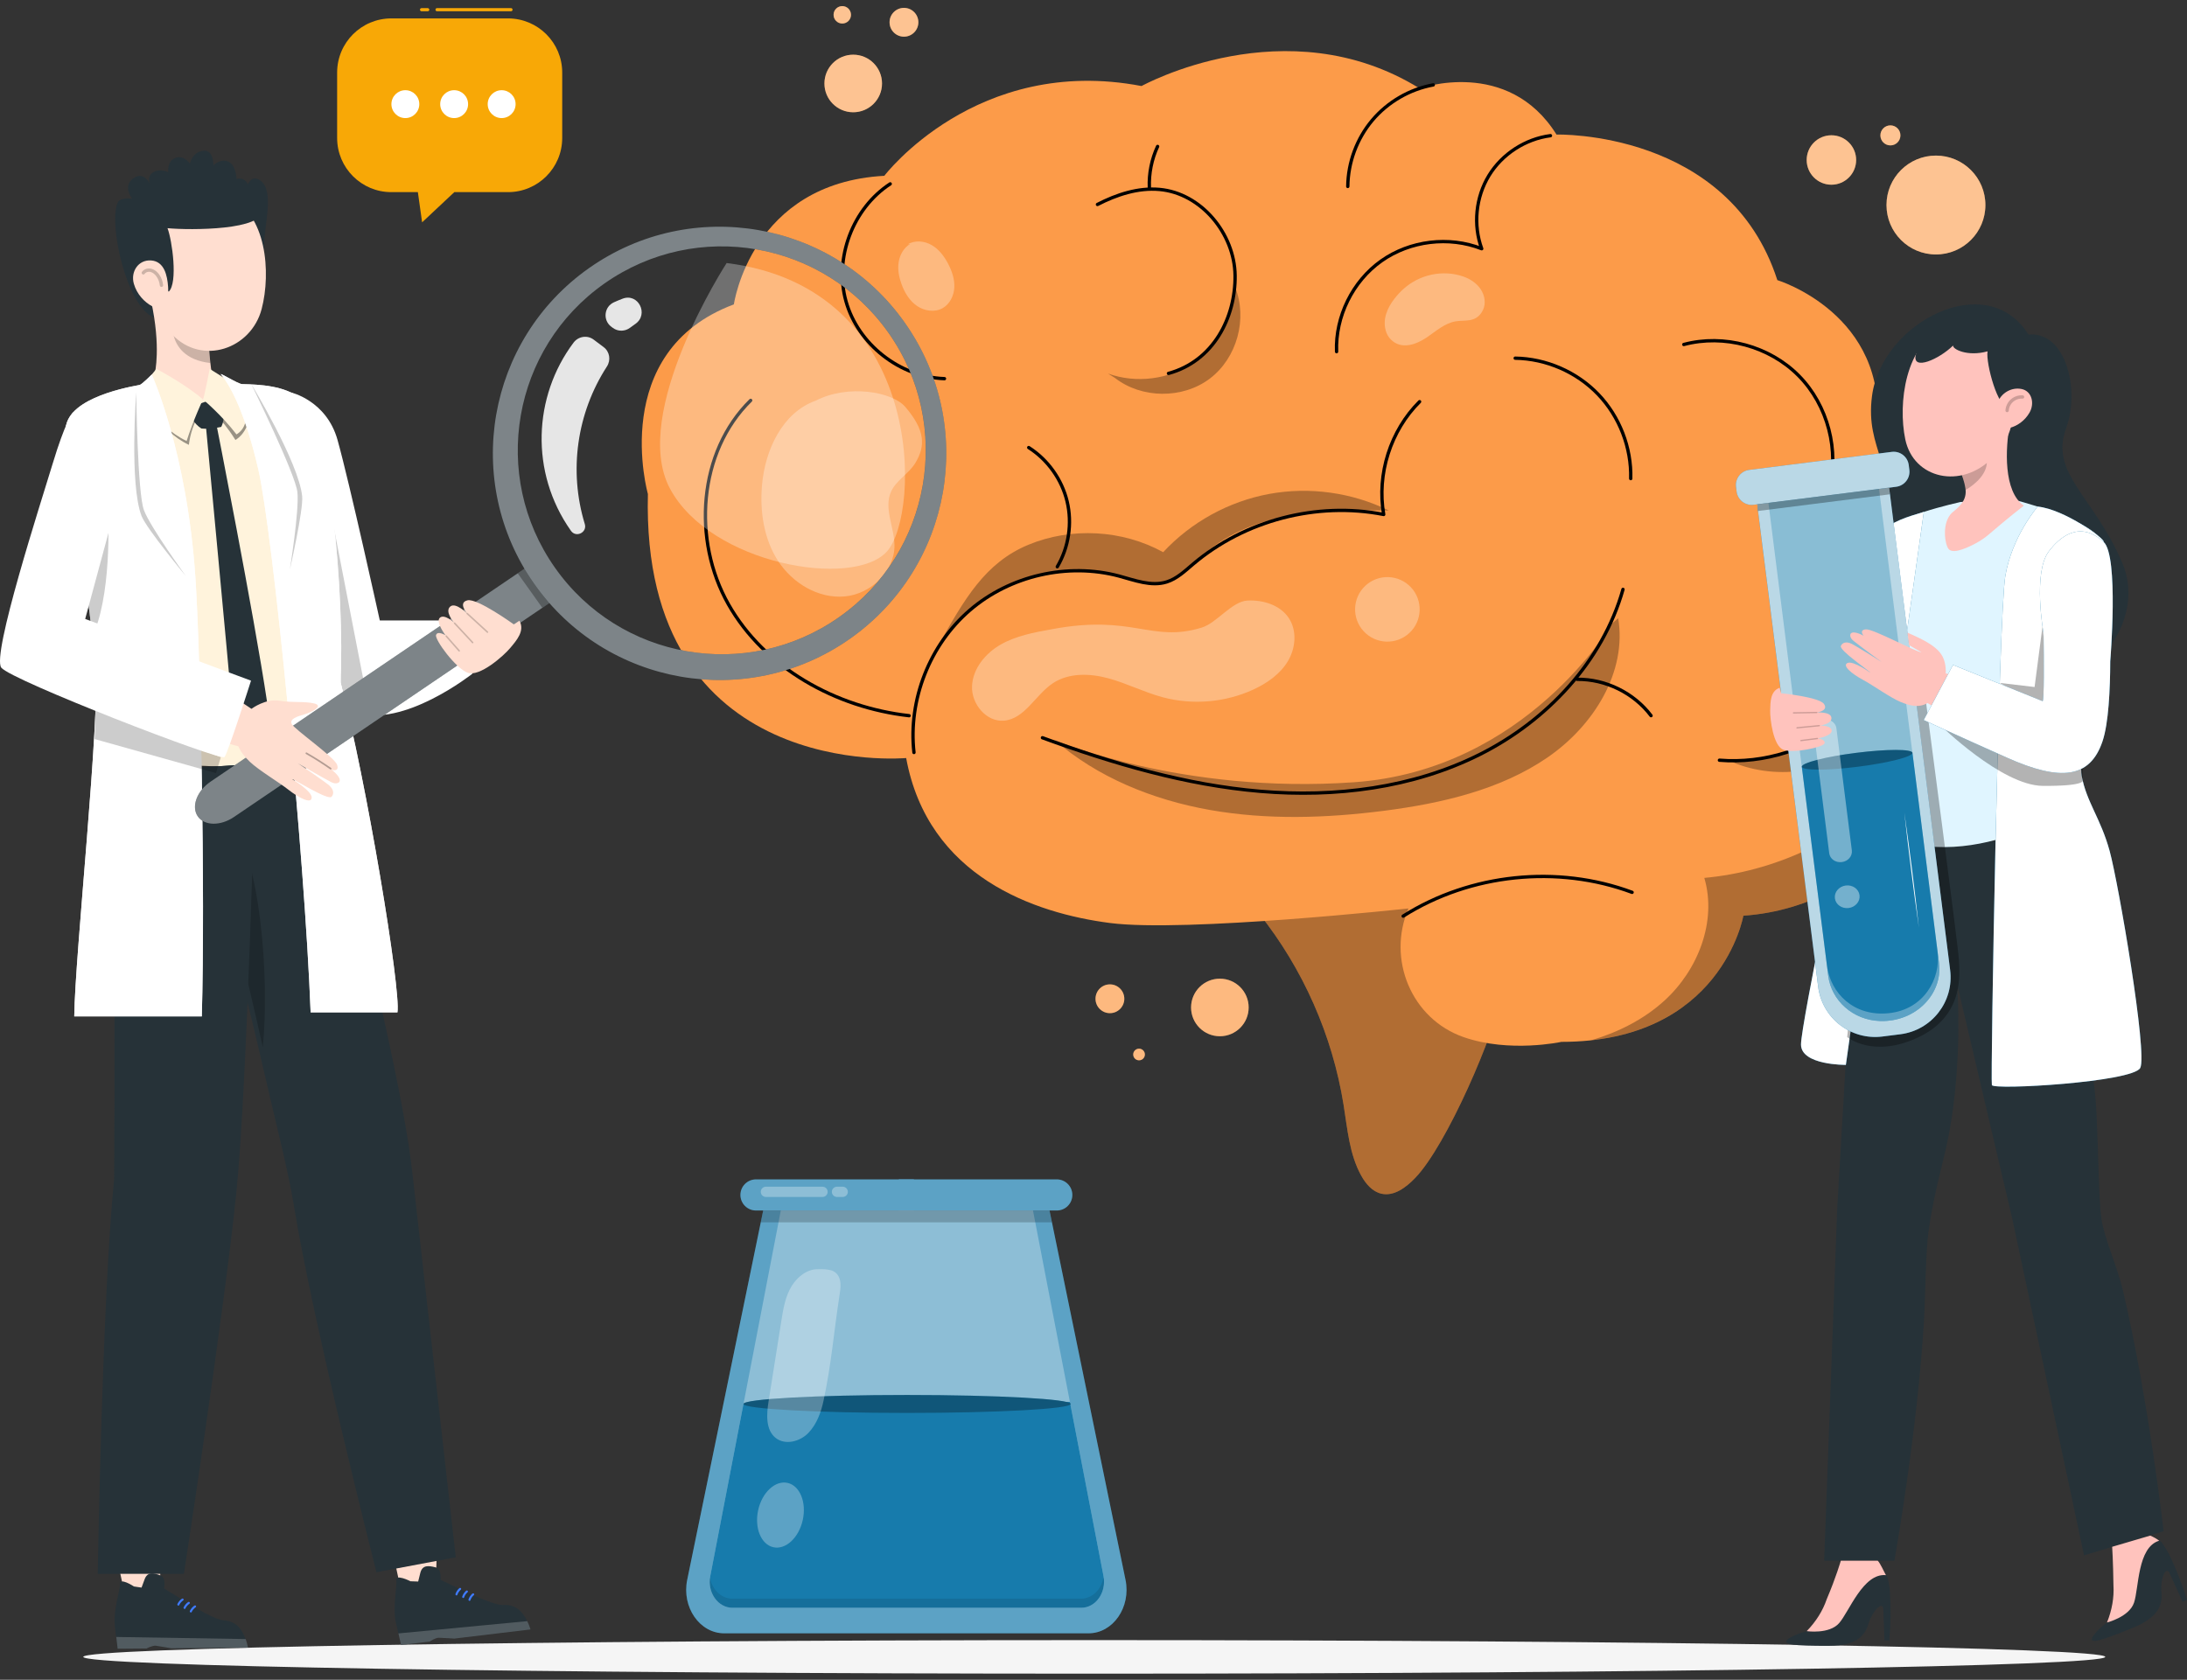 <svg width="328" height="252" viewBox="0 0 328 252" fill="none" xmlns="http://www.w3.org/2000/svg">
<rect x="0" y="0" width="328" height="252" fill="#333333" stroke="none"/>
<path d="M164.114 251.085C247.855 251.085 315.74 249.958 315.74 248.568C315.74 247.178 247.855 246.052 164.114 246.052C80.374 246.052 12.488 247.178 12.488 248.568C12.488 249.958 80.374 251.085 164.114 251.085Z" fill="#F5F5F5"/>
<path d="M168.802 237.012L157.403 181.6H137.06H134.806H114.463L103.064 237.012C102.222 241.107 104.935 245.031 108.609 245.031H134.807H137.06H163.258C166.931 245.032 169.644 241.107 168.802 237.012Z" fill="#177BAC"/>
<path d="M137.064 181.6H113.38C112.092 181.6 111.047 180.555 111.047 179.267C111.047 177.978 112.092 176.933 113.38 176.933H137.064V181.6Z" fill="#177BAC"/>
<path d="M134.809 181.6H158.492C159.781 181.6 160.826 180.555 160.826 179.267C160.826 177.978 159.781 176.933 158.492 176.933H134.809V181.6Z" fill="#177BAC"/>
<g opacity="0.3">
<path d="M137.064 181.6H113.38C112.092 181.6 111.047 180.555 111.047 179.267C111.047 177.978 112.092 176.933 113.38 176.933H137.064V181.6Z" fill="white"/>
<path d="M134.809 181.6H158.492C159.781 181.6 160.826 180.555 160.826 179.267C160.826 177.978 159.781 176.933 158.492 176.933H134.809V181.6Z" fill="white"/>
</g>
<path opacity="0.3" d="M168.802 237.012L157.403 181.6H137.06H134.806H114.463L103.064 237.012C102.222 241.107 104.935 245.031 108.609 245.031H134.807H137.06H163.258C166.931 245.032 169.644 241.107 168.802 237.012Z" fill="white"/>
<path opacity="0.3" d="M154.925 181.6H117.101L106.523 236.448C106.053 238.888 107.674 241.2 109.856 241.2H135.02H137.005H162.169C164.351 241.2 165.972 238.888 165.502 236.448L154.925 181.6Z" fill="white"/>
<path opacity="0.2" d="M114.463 181.6L114.098 183.378H157.768L157.402 181.6H114.463Z" fill="black"/>
<path opacity="0.3" d="M123.361 179.568H114.866C114.442 179.568 114.098 179.224 114.098 178.799C114.098 178.375 114.442 178.031 114.866 178.031H123.361C123.785 178.031 124.129 178.375 124.129 178.799C124.13 179.224 123.786 179.568 123.361 179.568Z" fill="white"/>
<path opacity="0.3" d="M126.389 179.568H125.527C125.102 179.568 124.758 179.224 124.758 178.799C124.758 178.375 125.102 178.031 125.527 178.031H126.389C126.814 178.031 127.158 178.375 127.158 178.799C127.158 179.224 126.814 179.568 126.389 179.568Z" fill="white"/>
<path d="M165.503 236.449L160.464 210.323L111.504 210.623L106.523 236.449C106.053 238.889 107.674 241.201 109.856 241.201H135.02H137.005H162.169C164.352 241.201 165.974 238.889 165.503 236.449Z" fill="#177BAC"/>
<path d="M136.039 209.275C122.489 209.275 111.504 209.879 111.504 210.622C111.504 211.366 122.488 211.969 136.039 211.969C149.589 211.969 160.574 211.367 160.574 210.622C160.574 209.879 149.589 209.275 136.039 209.275Z" fill="#177BAC"/>
<path opacity="0.3" d="M136.039 209.275C122.489 209.275 111.504 209.879 111.504 210.622C111.504 211.366 122.488 211.969 136.039 211.969C149.589 211.969 160.574 211.367 160.574 210.622C160.574 209.879 149.589 209.275 136.039 209.275Z" fill="black"/>
<g opacity="0.3">
<path d="M124.977 190.704C126.443 191.457 126.037 193.464 125.913 194.27C125.02 200.052 124.737 204.324 123.524 210.078C123.149 211.853 122.504 213.648 121.249 214.959C119.995 216.269 117.776 216.85 116.348 215.731C114.8 214.518 114.961 212.17 115.269 210.227C115.907 206.21 116.545 202.193 117.182 198.175C117.44 196.553 117.707 194.901 118.451 193.437C119.196 191.974 120.509 190.703 122.13 190.439C122.13 190.439 124.092 190.25 124.977 190.704Z" fill="white"/>
</g>
<path opacity="0.3" d="M120.398 228.025C119.813 230.691 117.842 232.524 115.994 232.119C114.146 231.713 113.123 229.224 113.707 226.558C114.292 223.892 116.264 222.059 118.111 222.464C119.958 222.869 120.982 225.359 120.398 228.025Z" fill="white"/>
<path opacity="0.1" d="M162.14 239.828H136.976H134.991H109.827C108.115 239.828 106.754 238.403 106.471 236.612C106.102 238.99 107.694 241.201 109.827 241.201H134.991H136.976H162.14C164.273 241.201 165.865 238.99 165.495 236.612C165.213 238.403 163.851 239.828 162.14 239.828Z" fill="black"/>
<path d="M225.466 148.503C224.163 155.16 216.951 171.843 212.241 176.723C210.888 178.126 209.082 179.513 207.181 179.081C205.824 178.773 204.836 177.6 204.16 176.384C202.38 173.182 202.09 169.401 201.511 165.784C199.842 155.334 195.427 145.336 188.832 137.06L216.475 128.908L225.466 148.503Z" fill="#FC9B49"/>
<g opacity="0.3">
<path d="M225.466 148.503C224.163 155.16 216.951 171.843 212.241 176.723C210.888 178.126 209.082 179.513 207.181 179.081C205.824 178.773 204.836 177.6 204.16 176.384C202.38 173.182 202.09 169.401 201.511 165.784C199.842 155.334 195.427 145.336 188.832 137.06L216.475 128.908L225.466 148.503Z" fill="black"/>
</g>
<path d="M135.904 113.721C135.904 113.721 96.078 117.416 97.169 74.107C97.169 74.107 91.118 52.756 110.064 45.663C110.064 45.663 112.611 27.466 132.629 26.374C132.629 26.374 146.459 8.177 171.206 12.908C171.206 12.908 192.89 0.888 212.907 13.262C212.907 13.262 226.162 8.541 233.441 20.187C233.441 20.187 259.281 19.459 266.56 42.023C266.56 42.023 283.301 47.118 281.482 64.588C281.482 64.588 305.108 86.488 291.278 116.695C291.278 116.695 282.21 135.922 261.465 137.377C261.465 137.377 258.189 156.302 234.169 156.302C234.169 156.302 226.415 157.999 219.505 155.589C211.684 152.862 207.977 143.899 211.24 136.286C211.24 136.286 177.757 139.926 166.475 138.47C155.193 137.013 139.179 131.553 135.904 113.721Z" fill="#FC9B49"/>
<path d="M137.074 112.888C136.188 104.98 139.432 96.724 145.463 91.533C151.495 86.343 160.142 84.365 167.83 86.419C170.187 87.049 172.656 88.034 174.982 87.301C176.508 86.82 177.709 85.668 178.929 84.633C186.697 78.041 197.525 75.22 207.522 77.182C206.469 71.12 208.544 64.599 212.906 60.261" stroke="black" stroke-width="0.5" stroke-miterlimit="10" stroke-linecap="round" stroke-linejoin="round"/>
<path d="M112.583 60.068C104.713 67.787 103.812 81.045 109.237 90.641C114.662 100.238 125.387 106.145 136.343 107.369" stroke="black" stroke-width="0.5" stroke-miterlimit="10" stroke-linecap="round" stroke-linejoin="round"/>
<path d="M133.511 27.584C127.892 31.246 125.073 38.717 126.872 45.178C128.671 51.639 134.947 56.577 141.65 56.807" stroke="black" stroke-width="0.5" stroke-miterlimit="10" stroke-linecap="round" stroke-linejoin="round"/>
<path d="M175.242 56.021C182.018 54.171 185.314 47.598 185.235 41.324C185.156 35.049 180.148 28.98 173.898 28.419C170.676 28.13 167.471 29.196 164.594 30.673" stroke="black" stroke-width="0.5" stroke-miterlimit="10" stroke-linecap="round" stroke-linejoin="round"/>
<path d="M200.456 52.755C200.256 47.488 202.864 42.196 207.163 39.146C211.461 36.097 217.318 35.384 222.223 37.313C220.919 33.747 221.326 29.597 223.299 26.353C225.272 23.109 228.769 20.837 232.534 20.354" stroke="black" stroke-width="0.5" stroke-miterlimit="10" stroke-linecap="round" stroke-linejoin="round"/>
<path d="M227.246 53.734C231.887 53.803 236.469 55.798 239.682 59.147C242.894 62.497 244.696 67.159 244.571 71.798" stroke="black" stroke-width="0.5" stroke-miterlimit="10" stroke-linecap="round" stroke-linejoin="round"/>
<path d="M252.531 51.681C258.556 50.077 265.377 51.929 269.762 56.361C274.147 60.793 275.928 67.633 274.26 73.64C278.104 73.694 281.671 76.149 283.657 79.441C285.644 82.732 286.194 86.738 285.843 90.566C285.227 97.29 281.864 103.721 276.693 108.063C271.522 112.405 264.605 114.604 257.875 114.047" stroke="black" stroke-width="0.5" stroke-miterlimit="10" stroke-linecap="round" stroke-linejoin="round"/>
<path d="M214.958 12.737C211.419 13.384 208.126 15.297 205.809 18.049C203.493 20.802 202.171 24.374 202.137 27.971" stroke="black" stroke-width="0.5" stroke-miterlimit="10" stroke-linecap="round" stroke-linejoin="round"/>
<path d="M156.344 110.678C166.914 114.545 177.819 117.768 189.033 118.715C200.248 119.664 211.851 118.234 221.914 113.193C231.977 108.153 240.351 99.251 243.412 88.42" stroke="black" stroke-width="0.5" stroke-miterlimit="10" stroke-linecap="round" stroke-linejoin="round"/>
<path d="M236.539 101.91C240.808 101.869 245.046 103.955 247.619 107.363" stroke="black" stroke-width="0.5" stroke-miterlimit="10" stroke-linecap="round" stroke-linejoin="round"/>
<path d="M210.445 137.433C220.522 131.062 233.605 129.704 244.776 133.869" stroke="black" stroke-width="0.5" stroke-miterlimit="10" stroke-linecap="round" stroke-linejoin="round"/>
<path d="M158.568 85.024C160.29 82.106 160.83 78.513 160.041 75.218C159.252 71.923 157.142 68.964 154.285 67.144" stroke="black" stroke-width="0.5" stroke-miterlimit="10" stroke-linecap="round" stroke-linejoin="round"/>
<path d="M172.378 28.132C172.293 26.018 172.721 23.887 173.614 21.97" stroke="black" stroke-width="0.5" stroke-miterlimit="10" stroke-linecap="round" stroke-linejoin="round"/>
<g opacity="0.3">
<path d="M241.785 93.523C242.087 93.265 242.39 93.006 242.693 92.748C244.021 100.755 239.082 108.842 232.062 113.656C225.042 118.47 216.264 120.513 207.619 121.627C198.947 122.745 190.073 123.032 181.472 121.514C172.871 119.996 164.529 116.588 158.164 111.007C158.164 111.007 177.155 119.181 203.073 117.354C228.991 115.526 241.785 93.523 241.785 93.523Z" fill="black"/>
</g>
<g opacity="0.3">
<path d="M140.723 96.871C144.622 89.878 147.757 84.421 154.21 81.737C160.663 79.052 168.328 79.469 174.452 82.839C178.633 78.332 184.292 75.22 190.337 74.104C196.382 72.988 202.779 73.874 208.294 76.59C203.288 76.521 198.244 76.456 193.321 77.364C188.397 78.272 183.543 80.229 179.951 83.716C178.411 85.21 177.797 86.122 175.802 86.912C173.049 88.001 170.155 87.335 167.336 86.432C157.858 83.392 146.974 87.85 140.723 96.871Z" fill="black"/>
</g>
<g opacity="0.3">
<path d="M135.759 61.031C133.811 58.764 127.179 57.599 122.316 60.12C117.339 61.893 114.739 67.514 114.284 72.779C113.944 76.712 114.549 80.838 116.693 84.153C118.836 87.468 122.692 89.812 126.626 89.484C130.559 89.157 134.198 85.739 134.152 81.791C134.12 79.066 132.515 76.237 133.64 73.755C134.422 72.031 136.314 71.065 137.289 69.442C138.83 66.88 138.762 64.524 135.759 61.031Z" fill="white"/>
</g>
<g opacity="0.3">
<path d="M136.49 36.607C135.533 37.178 134.941 38.248 134.775 39.349C134.609 40.451 134.828 41.582 135.209 42.629C135.672 43.903 136.407 45.124 137.523 45.893C138.64 46.662 140.184 46.896 141.367 46.234C142.447 45.629 143.059 44.376 143.125 43.141C143.192 41.905 142.779 40.686 142.207 39.589C141.624 38.471 140.839 37.413 139.75 36.777C138.661 36.14 137.226 35.995 136.148 36.65" fill="white"/>
</g>
<g opacity="0.3">
<path d="M193.304 92.74C192.013 90.776 189.457 89.98 187.11 90.094C184.762 90.207 182.497 93.454 180.251 94.146C172.658 96.487 169.958 92.084 157.681 94.409C155.072 94.882 152.406 95.374 150.101 96.685C147.796 97.997 145.882 100.307 145.781 102.957C145.679 105.607 147.925 108.333 150.568 108.116C153.704 107.857 155.288 104.236 157.91 102.496C160.302 100.909 163.458 101.008 166.228 101.761C168.998 102.514 171.584 103.848 174.356 104.596C178.845 105.805 183.753 105.392 187.975 103.446C190.036 102.497 191.988 101.137 193.153 99.191C194.318 97.245 194.549 94.635 193.304 92.74Z" fill="white"/>
</g>
<path opacity="0.3" d="M211.384 94.952C213.336 93.125 213.437 90.06 211.61 88.108C209.782 86.156 206.718 86.054 204.766 87.882C202.813 89.709 202.712 92.774 204.539 94.726C206.367 96.678 209.431 96.78 211.384 94.952Z" fill="white"/>
<g opacity="0.3">
<path d="M283.671 118.663C276.186 126.056 266.088 130.749 255.61 131.704C257.527 138.234 254.653 145.542 249.618 150.121C246.508 152.95 242.709 154.854 238.664 156.059C258.604 153.876 261.466 137.377 261.466 137.377C282.212 135.921 291.28 116.695 291.28 116.695C294.289 110.124 295.523 103.946 295.616 98.301C293.467 105.961 289.334 113.069 283.671 118.663Z" fill="black"/>
</g>
<g opacity="0.3">
<path d="M222.671 45.324C222.655 43.451 221.181 42.101 219.541 41.512C219.528 41.507 219.514 41.502 219.501 41.498C216.403 40.408 212.891 41.168 210.459 43.376C209.983 43.808 209.537 44.294 209.121 44.83C208.088 46.163 207.353 47.823 207.819 49.563C207.957 50.08 208.224 50.567 208.605 50.944C210.18 52.503 212.395 51.702 214.012 50.601C215.384 49.666 216.687 48.477 218.325 48.205C219.698 47.978 221.216 48.423 222.232 46.837C222.52 46.389 222.676 45.857 222.671 45.324Z" fill="white"/>
</g>
<g opacity="0.3">
<path d="M286.58 90.078C288.804 97.285 286.497 105.685 280.903 110.743C275.309 115.801 266.721 117.255 259.773 114.32C259.773 114.32 270.277 113.747 276.694 108.063C284.513 101.137 286.58 90.078 286.58 90.078Z" fill="black"/>
</g>
<g opacity="0.3">
<path d="M185.223 43.056C185.101 47.535 182.72 51.895 179.017 54.419C175.315 56.942 170.385 57.565 166.172 56.04L167.192 56.68C171.216 59.828 177.368 59.879 181.445 56.799C185.521 53.719 187.152 47.787 185.223 43.056Z" fill="black"/>
</g>
<path d="M290.347 38.175C294.444 38.175 297.765 34.854 297.765 30.758C297.765 26.661 294.444 23.34 290.347 23.34C286.251 23.34 282.93 26.661 282.93 30.758C282.93 34.854 286.251 38.175 290.347 38.175Z" fill="#FC9B49"/>
<path d="M182.952 155.459C185.337 155.459 187.271 153.525 187.271 151.14C187.271 148.755 185.337 146.821 182.952 146.821C180.567 146.821 178.633 148.755 178.633 151.14C178.633 153.525 180.567 155.459 182.952 155.459Z" fill="#FC9B49"/>
<path d="M127.964 16.842C130.349 16.842 132.283 14.909 132.283 12.523C132.283 10.138 130.349 8.204 127.964 8.204C125.578 8.204 123.645 10.138 123.645 12.523C123.645 14.909 125.578 16.842 127.964 16.842Z" fill="#FC9B49"/>
<path d="M278.379 24.002C278.379 26.051 276.718 27.711 274.67 27.711C272.621 27.711 270.961 26.051 270.961 24.002C270.961 21.954 272.621 20.294 274.67 20.294C276.718 20.294 278.379 21.954 278.379 24.002Z" fill="#FC9B49"/>
<path d="M168.621 149.836C168.621 151.029 167.654 151.996 166.461 151.996C165.268 151.996 164.301 151.029 164.301 149.836C164.301 148.643 165.268 147.676 166.461 147.676C167.654 147.676 168.621 148.643 168.621 149.836Z" fill="#FC9B49"/>
<path d="M137.734 3.342C137.734 4.535 136.767 5.502 135.574 5.502C134.381 5.502 133.414 4.535 133.414 3.342C133.414 2.149 134.381 1.182 135.574 1.182C136.767 1.182 137.734 2.149 137.734 3.342Z" fill="#FC9B49"/>
<path d="M283.518 21.812C284.348 21.812 285.02 21.14 285.02 20.31C285.02 19.48 284.348 18.808 283.518 18.808C282.688 18.808 282.016 19.48 282.016 20.31C282.016 21.14 282.688 21.812 283.518 21.812Z" fill="#FC9B49"/>
<path d="M171.706 158.195C171.706 158.679 171.315 159.07 170.832 159.07C170.348 159.07 169.957 158.679 169.957 158.195C169.957 157.712 170.348 157.321 170.832 157.321C171.314 157.321 171.706 157.712 171.706 158.195Z" fill="#FC9B49"/>
<path d="M127.63 2.222C127.63 2.945 127.045 3.53 126.323 3.53C125.601 3.53 125.016 2.944 125.016 2.222C125.016 1.5 125.601 0.915 126.323 0.915C127.045 0.914 127.63 1.5 127.63 2.222Z" fill="#FC9B49"/>
<path opacity="0.4" d="M127.964 16.842C130.349 16.842 132.283 14.909 132.283 12.523C132.283 10.138 130.349 8.204 127.964 8.204C125.578 8.204 123.645 10.138 123.645 12.523C123.645 14.909 125.578 16.842 127.964 16.842Z" fill="white"/>
<path opacity="0.4" d="M137.734 3.342C137.734 4.535 136.767 5.502 135.574 5.502C134.381 5.502 133.414 4.535 133.414 3.342C133.414 2.149 134.381 1.182 135.574 1.182C136.767 1.182 137.734 2.149 137.734 3.342Z" fill="white"/>
<path opacity="0.4" d="M127.63 2.222C127.63 2.945 127.045 3.53 126.323 3.53C125.601 3.53 125.016 2.944 125.016 2.222C125.016 1.5 125.601 0.915 126.323 0.915C127.045 0.914 127.63 1.5 127.63 2.222Z" fill="white"/>
<path opacity="0.4" d="M290.347 38.175C294.444 38.175 297.765 34.854 297.765 30.758C297.765 26.661 294.444 23.34 290.347 23.34C286.251 23.34 282.93 26.661 282.93 30.758C282.93 34.854 286.251 38.175 290.347 38.175Z" fill="white"/>
<path opacity="0.4" d="M278.379 24.002C278.379 26.051 276.718 27.711 274.67 27.711C272.621 27.711 270.961 26.051 270.961 24.002C270.961 21.954 272.621 20.294 274.67 20.294C276.718 20.294 278.379 21.954 278.379 24.002Z" fill="white"/>
<path opacity="0.4" d="M283.518 21.812C284.348 21.812 285.02 21.14 285.02 20.31C285.02 19.48 284.348 18.808 283.518 18.808C282.688 18.808 282.016 19.48 282.016 20.31C282.016 21.14 282.688 21.812 283.518 21.812Z" fill="white"/>
<path opacity="0.3" d="M182.952 155.459C185.337 155.459 187.271 153.525 187.271 151.14C187.271 148.755 185.337 146.821 182.952 146.821C180.567 146.821 178.633 148.755 178.633 151.14C178.633 153.525 180.567 155.459 182.952 155.459Z" fill="white"/>
<path opacity="0.3" d="M168.621 149.836C168.621 151.029 167.654 151.996 166.461 151.996C165.268 151.996 164.301 151.029 164.301 149.836C164.301 148.643 165.268 147.676 166.461 147.676C167.654 147.676 168.621 148.643 168.621 149.836Z" fill="white"/>
<path opacity="0.3" d="M171.706 158.195C171.706 158.679 171.315 159.07 170.832 159.07C170.348 159.07 169.957 158.679 169.957 158.195C169.957 157.712 170.348 157.321 170.832 157.321C171.314 157.321 171.706 157.712 171.706 158.195Z" fill="white"/>
<path d="M76.192 2.762H58.689C54.201 2.762 50.562 6.401 50.562 10.889V20.697C50.562 25.185 54.201 28.824 58.689 28.824H62.671L63.307 33.355L68.137 28.824H76.193C80.681 28.824 84.319 25.185 84.319 20.697V10.888C84.319 6.4 80.68 2.762 76.192 2.762Z" fill="#F8A806"/>
<path d="M73.144 15.623C73.144 16.778 74.081 17.715 75.237 17.715C76.392 17.715 77.328 16.778 77.328 15.623C77.328 14.467 76.392 13.531 75.237 13.531C74.081 13.531 73.144 14.467 73.144 15.623Z" fill="white"/>
<path d="M68.112 17.715C69.267 17.715 70.203 16.778 70.203 15.623C70.203 14.467 69.267 13.531 68.112 13.531C66.956 13.531 66.019 14.467 66.019 15.623C66.019 16.778 66.956 17.715 68.112 17.715Z" fill="white"/>
<path d="M60.795 17.715C61.95 17.715 62.887 16.778 62.887 15.623C62.887 14.467 61.95 13.531 60.795 13.531C59.64 13.531 58.703 14.467 58.703 15.623C58.703 16.778 59.64 17.715 60.795 17.715Z" fill="white"/>
<path d="M76.642 1.218C72.941 1.218 69.241 1.218 65.54 1.218C65.237 1.218 65.237 1.69 65.54 1.69C69.241 1.69 72.941 1.69 76.642 1.69C76.946 1.69 76.946 1.218 76.642 1.218Z" fill="#F8A806"/>
<path d="M64.15 1.218C63.84 1.218 63.531 1.218 63.221 1.218C63.097 1.218 62.979 1.326 62.985 1.454C62.99 1.581 63.088 1.69 63.221 1.69C63.531 1.69 63.84 1.69 64.15 1.69C64.274 1.69 64.392 1.581 64.386 1.454C64.381 1.326 64.282 1.218 64.15 1.218Z" fill="#F8A806"/>
<path d="M309.859 64.284C307.396 71.016 313.949 74.4 318.242 84.316C322.534 94.232 312.179 106.068 296.285 106.328C280.392 106.588 279.892 91.359 282.353 80.439C284.814 69.52 279.668 67.738 280.76 59.4C282.196 48.44 297.953 40.136 304.222 50.195C309.795 49.669 312.013 58.399 309.859 64.284Z" fill="#263238"/>
<path d="M298.92 119.328L298.955 118.443C298.971 118.015 299.081 117.594 299.274 117.212L302.043 111.75L305.285 111.1C307.577 113.579 305.316 118.509 305.316 118.509V119.317C305.316 120.646 304.435 121.814 303.158 122.18L302.717 122.306C300.767 122.865 298.842 121.354 298.92 119.328Z" fill="#FFC3BD"/>
<path d="M282.386 79.721C277.926 84.386 274.98 96.195 274.591 96.476L268.371 103.241C274.685 109.271 277.771 109.85 281.107 105.052C284.164 100.654 291.202 85.422 291.202 85.422L282.386 79.721Z" fill="#177BAC"/>
<path d="M288.551 126.515L301.777 182.745L312.558 233.333L324.492 229.715C324.492 229.715 322.258 210.108 318.419 193.715C317.538 189.937 315.621 185.909 315.168 182.853C314.758 180.177 314.729 173.186 314.422 166.941C314.061 159.391 312.321 153.347 309.676 146.145C309.676 146.145 314.868 136.029 309.749 125.877L288.551 126.515Z" fill="#263238"/>
<path d="M299.412 129.032L278.911 123.582L275.543 181.214L273.586 234.14H284.115C284.115 234.14 287.545 215.007 288.549 198.204C288.776 194.335 288.806 187.784 289.234 184.729C289.608 182.047 290.152 179.168 291.652 173.118C293.458 165.77 294.023 156.103 293.564 148.436C293.564 148.436 301.427 140.225 299.412 129.032Z" fill="#263238"/>
<path d="M268.275 245.795C269.092 245.309 270.019 244.94 271.011 244.707C271.011 244.707 273.987 242.539 275.527 235.915L279.4 235.201C280.732 234.982 282.103 235.408 282.848 236.272C282.951 236.394 283.032 236.525 283.089 236.663C283.265 237.368 283.384 238.08 283.445 238.796C283.604 241.229 283.574 243.668 283.353 246.099H282.629L282.457 241.512C282.457 239.953 280.767 241.764 280.284 243.427C279.802 245.09 278.802 246.909 274.297 246.909C269.114 246.926 266.93 246.752 268.275 245.795Z" fill="#263238"/>
<path d="M276.081 234.139C276.081 234.139 275.39 236.567 273.965 239.919C273.378 241.645 272.36 243.27 270.965 244.706C270.965 244.706 274.332 245.203 275.826 243.505C277.321 241.808 279.435 235.959 282.849 236.307C282.592 235.872 282.003 234.515 281.618 234.14H276.081V234.139Z" fill="#FFC3BD"/>
<path d="M313.921 245.428C314.494 244.67 315.213 243.979 316.043 243.388C316.043 243.388 317.98 240.256 316.906 233.542L320.223 231.418C321.373 230.713 322.804 230.59 323.82 231.108C323.961 231.182 324.086 231.273 324.191 231.38C324.62 231.966 324.999 232.581 325.326 233.22C326.392 235.413 327.284 237.683 327.998 240.017L327.328 240.291L325.436 236.108C324.848 234.666 323.967 236.98 324.147 238.702C324.328 240.424 324.09 242.486 319.918 244.187C315.125 246.159 313.037 246.822 313.921 245.428Z" fill="#263238"/>
<path d="M316.777 232.052C316.777 232.052 316.921 234.14 316.97 237.84C317.079 239.66 316.75 241.549 316 243.405C316 243.405 319.306 242.593 320.048 240.457C320.79 238.321 320.54 232.106 323.832 231.14C323.431 230.835 322.976 230.579 322.478 230.376L316.777 232.052Z" fill="#FFC3BD"/>
<g opacity="0.3">
<path d="M282.381 84.826C281.709 85.974 281.479 86.628 281.058 87.951C280.637 89.273 280.405 91.68 280.301 92.922L282.571 93.577C282.483 90.542 282.469 87.861 282.381 84.826Z" fill="black"/>
</g>
<path d="M312.051 93.862L315.291 81.125C312.928 77.599 301.731 74.888 301.731 74.888L294.028 75.31C294.028 75.31 291.068 75.97 288.533 76.797C285.149 77.901 283.32 78.788 282.513 80.666C282.513 80.666 281.101 84.826 281.95 93.398C282.183 95.756 282.717 108.197 282.059 112.245L277.93 122.518C292.004 133.479 310.158 121.264 310.158 121.264C309.525 119.328 307.344 115.39 307.058 113.499C307.264 111.086 307.942 109.501 308.963 105.276C309.161 104.46 311.708 94.655 312.051 93.862Z" fill="#E0F5FF"/>
<path d="M276.838 159.755C276.838 159.755 270.109 159.826 270.109 156.699C270.109 153.573 277.146 120.36 277.926 114.694C278.706 109.028 282.385 79.721 282.385 79.721C283.62 78.265 286.063 77.523 288.53 76.797L276.838 159.755Z" fill="#177BAC"/>
<path d="M276.838 159.755C276.838 159.755 270.109 159.826 270.109 156.699C270.109 153.573 277.146 120.36 277.926 114.694C278.706 109.028 282.385 79.721 282.385 79.721C283.62 78.265 286.063 77.523 288.53 76.797L276.838 159.755Z" fill="white"/>
<path opacity="0.3" d="M281.673 104.195C281.673 104.195 276.27 101.341 275.861 100.115C275.453 98.89 274.888 95.61 278.641 94.104C279.887 93.605 282.081 94.73 282.081 94.73V103.63L281.673 104.195Z" fill="black"/>
<path d="M303.531 75.861C303.531 75.861 301.244 77.619 298.301 80.156C297.688 80.684 297.013 81.141 296.298 81.521C294.369 82.545 292.611 83.132 292.135 82.202C292.029 81.997 291.947 81.776 291.888 81.544C291.483 79.986 291.649 77.797 292.908 76.795C294.327 75.665 295.011 74.699 294.756 73.17C294.621 72.303 294.308 71.409 293.941 70.539L295.58 69.555L301.421 63.66C300.752 67.274 300.454 73.725 303.531 75.861Z" fill="#FFC3BD"/>
<path opacity="0.2" d="M294.807 73.506C296.414 72.552 298.176 70.898 297.965 69.008C297.871 68.213 297.7 67.459 297.509 66.976L294.246 71.296C294.513 71.992 294.612 72.452 294.807 73.506Z" fill="black"/>
<path d="M302.558 57.014C302.008 63.015 301.902 65.561 298.805 68.707C294.147 73.441 286.98 71.849 285.746 65.9C284.635 60.546 285.721 51.631 291.613 49.109C297.418 46.623 303.108 51.012 302.558 57.014Z" fill="#FFC3BD"/>
<path d="M301.192 60.899C299.722 61.557 297.788 54.482 298.088 52.707C295.029 53.554 292.789 52.352 292.926 51.833C290.768 53.937 286.863 55.602 287.299 53.336C287.737 51.069 291.584 46.582 297.62 48.057C303.656 49.532 305.025 56.065 304.97 58.579C304.916 61.092 301.192 60.899 301.192 60.899Z" fill="#263238"/>
<path d="M304.38 61.905C303.671 63.136 302.519 63.909 301.463 64.174C299.875 64.572 299.054 62.019 299.597 60.427C300.085 58.994 301.646 58.045 303.192 58.358C304.715 58.666 305.19 60.498 304.38 61.905Z" fill="#FFC3BD"/>
<path opacity="0.2" d="M301.02 61.585C301.057 61.017 301.328 60.467 301.757 60.091C302.185 59.716 302.765 59.518 303.334 59.554" stroke="black" stroke-width="0.5" stroke-miterlimit="10" stroke-linecap="round" stroke-linejoin="round"/>
<path d="M305.608 75.998C305.608 75.998 301.753 80.438 300.746 86.443C299.74 92.448 298.51 162.003 298.734 162.786C298.958 163.568 319.869 162.338 320.987 160.214C322.105 158.089 317.744 132.593 316.402 127.673C315.06 122.753 312.907 120.297 312.206 116.378C311.492 112.386 315.704 79.722 315.503 81.3C315.834 80.924 309.631 76.399 305.608 75.998Z" fill="#177BAC"/>
<path d="M305.608 75.998C305.608 75.998 301.753 80.438 300.746 86.443C299.74 92.448 298.51 162.003 298.734 162.786C298.958 163.568 319.869 162.338 320.987 160.214C322.105 158.089 317.744 132.593 316.402 127.673C315.06 122.753 312.907 120.297 312.206 116.378C311.492 112.386 315.704 79.722 315.503 81.3C315.834 80.924 309.631 76.399 305.608 75.998Z" fill="white"/>
<path opacity="0.3" d="M290.859 108.656C290.859 108.656 300.17 117.852 306.371 117.897C312.571 117.942 312.356 117.143 312.356 117.143L312.358 114.43L290.859 108.656Z" fill="black"/>
<path opacity="0.3" d="M299.918 102.451L305.141 103.067L306.329 93.976C306.329 93.976 307.58 105.517 306.883 105.904C306.186 106.291 299.918 102.451 299.918 102.451Z" fill="black"/>
<path opacity="0.3" d="M277.039 155.581C277.039 155.581 280.952 158.855 287.783 155.581C294.614 152.307 293.885 146.089 293.791 143.974C293.712 142.199 288.819 105.049 288.819 105.049L287.338 103.183L282.078 103.631L277.039 155.581Z" fill="black"/>
<path d="M285.008 155.16L282.31 155.501C277.59 156.098 273.28 152.755 272.683 148.035L263.647 76.566C263.289 73.737 265.293 71.153 268.122 70.796L277.667 69.589C280.496 69.231 283.08 71.235 283.438 74.064L292.474 145.533C293.07 150.253 289.728 154.563 285.008 155.16Z" fill="#177BAC"/>
<path opacity="0.7" d="M285.012 155.16L282.315 155.501C277.595 156.098 273.284 152.755 272.688 148.035L263.004 71.443L282.795 68.94L292.479 145.533C293.074 150.253 289.732 154.563 285.012 155.16Z" fill="white"/>
<path opacity="0.3" d="M264.605 70.555L274.194 146.393C274.662 150.093 277.899 153.042 281.967 153.172C287.309 153.342 291.392 149.104 290.805 144.469L281.194 68.457L264.605 70.555Z" fill="#177BAC"/>
<path d="M270.23 115.031L274.196 146.393C274.664 150.093 277.901 153.042 281.969 153.172C287.311 153.341 291.393 149.103 290.807 144.469L286.82 112.934L270.23 115.031Z" fill="#177BAC"/>
<path opacity="0.3" d="M283.333 151.994C278.057 152.569 274.529 149.017 274 144.828L274.198 146.393C274.666 150.093 277.903 153.042 281.971 153.171C287.313 153.341 291.395 149.103 290.809 144.469L290.59 142.73C291.119 146.919 288.464 151.436 283.333 151.994Z" fill="white"/>
<path d="M284.384 73.025L262.998 75.729C261.749 75.886 260.61 75.003 260.452 73.754L260.362 73.041C260.204 71.793 261.088 70.653 262.336 70.495L283.723 67.791C284.971 67.633 286.111 68.517 286.269 69.766L286.359 70.479C286.517 71.727 285.633 72.867 284.384 73.025Z" fill="#177BAC"/>
<path opacity="0.7" d="M284.384 73.025L262.998 75.729C261.749 75.886 260.61 75.003 260.452 73.754L260.362 73.041C260.204 71.793 261.088 70.653 262.336 70.495L283.723 67.791C284.971 67.633 286.111 68.517 286.269 69.766L286.359 70.479C286.517 71.727 285.633 72.867 284.384 73.025Z" fill="white"/>
<path opacity="0.3" d="M283.318 73.147L263.527 75.648L263.655 76.658L283.445 74.156L283.318 73.147Z" fill="black"/>
<path d="M286.82 112.933C286.893 113.509 283.239 114.445 278.658 115.025C274.077 115.604 270.305 115.607 270.232 115.031C270.159 114.455 273.813 113.519 278.394 112.94C282.975 112.36 286.747 112.358 286.82 112.933Z" fill="#177BAC"/>
<path opacity="0.3" d="M286.82 112.933C286.893 113.509 283.239 114.445 278.658 115.025C274.077 115.604 270.305 115.607 270.232 115.031C270.159 114.455 273.813 113.519 278.394 112.94C282.975 112.36 286.747 112.358 286.82 112.933Z" fill="black"/>
<path opacity="0.4" d="M276.245 129.327L276.219 129.33C275.29 129.448 274.448 128.854 274.341 128.004L272.027 109.696C271.934 108.957 272.428 108.25 273.204 108.011L273.229 108.003C274.243 107.691 275.297 108.297 275.419 109.262L277.734 127.575C277.84 128.425 277.174 129.209 276.245 129.327Z" fill="white"/>
<path opacity="0.4" d="M278.887 134.3C279.005 135.233 278.274 136.093 277.253 136.222C276.233 136.351 275.31 135.7 275.192 134.767C275.074 133.834 275.806 132.973 276.826 132.844C277.847 132.715 278.769 133.367 278.887 134.3Z" fill="white"/>
<path d="M285.605 121.885C286.43 127.631 287.159 133.388 287.789 139.158C286.964 133.413 286.237 127.655 285.605 121.885Z" fill="white"/>
<path d="M267.131 104.003C267.131 104.003 272.821 104.562 273.555 105.609C274.289 106.657 272.478 106.888 272.478 106.888C272.478 106.888 274.486 106.756 274.657 107.601C274.863 108.615 272.965 108.848 272.965 108.848C272.965 108.848 274.609 108.807 274.711 109.569C274.816 110.36 272.693 110.775 272.693 110.775C272.693 110.775 273.856 110.966 273.627 111.535C273.398 112.105 268.909 113.075 267.428 112.465C265.947 111.856 265.451 107.883 265.486 106.569C265.521 105.255 265.519 103.681 266.902 103.181L267.131 104.003Z" fill="#FFC3BD"/>
<path opacity="0.2" d="M272.496 106.984C272.492 106.984 272.49 106.984 272.487 106.984L268.976 107.047C268.929 107.048 268.889 107.005 268.887 106.952C268.885 106.899 268.923 106.854 268.968 106.854L272.479 106.792C272.526 106.791 272.567 106.834 272.569 106.887C272.57 106.936 272.538 106.979 272.496 106.984Z" fill="black"/>
<path opacity="0.2" d="M272.876 108.958C272.876 108.958 272.875 108.958 272.874 108.958L269.506 109.286C269.459 109.29 269.417 109.251 269.411 109.198C269.405 109.144 269.433 109.107 269.486 109.093L272.854 108.765C272.9 108.761 272.943 108.8 272.949 108.853C272.954 108.905 272.922 108.951 272.876 108.958Z" fill="black"/>
<path opacity="0.2" d="M272.593 110.886L270.098 111.201C270.051 111.207 270.008 111.169 270.001 111.116C269.994 111.063 270.027 111.015 270.073 111.009L272.568 110.693C272.616 110.688 272.658 110.726 272.665 110.779C272.672 110.832 272.64 110.88 272.593 110.886Z" fill="black"/>
<path d="M288.539 105.136L291.212 106.792L293.396 101.228L291.212 100.986L288.539 105.136Z" fill="#FFC3BD"/>
<path d="M291.174 98.211C290.141 96.613 287.566 95.591 286.079 94.906L286.317 96.783L288.189 97.863C287.399 97.84 280.942 94.326 279.842 94.418C278.742 94.51 279.5 95.379 279.5 95.379C279.5 95.379 278.068 94.553 277.587 95.03C277.462 95.154 277.372 95.646 277.965 96.125C279.3 97.202 282.216 99.318 282.216 99.318C282.052 99.193 278.265 96.839 277.651 96.56C276.85 96.196 276.286 96.433 276.09 96.904C275.812 97.575 280.407 100.655 280.51 100.921C280.51 100.921 277.924 99.059 277.077 99.463C276.231 99.868 277.796 101.129 279.386 101.978C280.844 102.757 283.5 104.667 285.06 105.315C286.98 106.113 288.449 106.217 289.876 104.887C291.303 103.557 291.7 102.056 291.7 102.056C291.7 102.056 292.209 99.809 291.174 98.211Z" fill="#FFC3BD"/>
<path d="M315.498 81.3C311.796 77.913 308.779 80.732 307.273 82.721C304.858 85.923 306.469 94.888 306.469 94.888L306.487 94.896C306.553 99.284 306.565 104.924 306.357 105.189L292.902 99.751L288.516 108.024C288.516 108.024 293.458 110.3 301.058 113.692C309.03 117.251 313.443 116.768 315.323 111.234C316.25 108.505 316.478 103.366 316.49 99.2L316.491 99.201C316.491 99.201 317.803 83.403 315.498 81.3Z" fill="#177BAC"/>
<path d="M315.498 81.3C311.796 77.913 308.779 80.732 307.273 82.721C304.858 85.923 306.469 94.888 306.469 94.888L306.487 94.896C306.553 99.284 306.565 104.924 306.357 105.189L292.902 99.751L288.516 108.024C288.516 108.024 293.458 110.3 301.058 113.692C309.03 117.251 313.443 116.768 315.323 111.234C316.25 108.505 316.478 103.366 316.49 99.2L316.491 99.201C316.491 99.201 317.803 83.403 315.498 81.3Z" fill="white"/>
<path d="M43.633 58.875C43.633 58.875 48.962 60.069 50.624 66.007C52.447 72.516 56.962 93.082 56.962 93.082H68.291L70.851 101.069C70.851 101.069 60.46 109.317 53.305 106.862C46.151 104.408 45.038 96.902 45.038 96.902L43.633 58.875Z" fill="white"/>
<path opacity="0.2" d="M51.088 102.396L50.027 78.935L55.539 107.318L52.19 106.862L51.088 102.396Z" fill="black"/>
<path d="M12.899 66.106C17.463 86.699 16.88 110.165 17.368 114.567C21.958 114.271 40.542 115.721 49.965 115.096C53.224 90.283 47.67 68.659 45.597 62.157C44.9 59.971 43.013 58.379 40.736 58.087C36.934 57.6 31.598 57.434 26.715 57.646C23.51 57.784 20.098 58.418 17.326 59.07C14.168 59.811 12.198 62.94 12.899 66.106Z" fill="#FFF3DC"/>
<path d="M34.895 39.2C39.038 39.938 39.561 39.56 39.614 36.6C39.667 33.641 41.168 28.661 39.074 27.105C37.743 26.116 37.196 27.654 37.196 27.654C36.896 26.978 36.151 26.605 35.494 26.866C35.405 26.25 35.307 24.673 34.159 24.218C33.011 23.763 32 24.809 32 24.809C32 24.809 32.085 22.388 30.449 22.62C28.812 22.851 28.486 24.539 28.486 24.539C28.486 24.539 27.54 23.164 26.265 23.707C24.991 24.25 25.242 25.829 25.242 25.829C25.242 25.829 23.885 25.18 22.877 25.918C21.869 26.656 22.606 27.837 22.606 27.837C22.606 27.837 21.688 25.485 19.946 26.788C18.376 27.962 19.797 29.804 19.797 29.804C19.797 29.804 18.073 29.525 17.657 30.395C16.24 33.359 18.904 46.049 23.147 47.656C31.414 50.825 34.895 39.2 34.895 39.2Z" fill="#263238"/>
<path d="M23.217 55.996C23.217 55.996 24.195 52.13 22.642 45.071C22.643 45.064 23.019 44.926 23.019 44.918C22.807 43.932 22.571 43.017 22.344 42.223C22.339 42.2 22.34 42.193 22.34 42.193L31.429 48.672C31.061 50.872 31.573 55.204 31.929 57.043C31.929 57.043 32.91 60.395 28.546 60.252C25.357 60.146 23.217 55.996 23.217 55.996Z" fill="#FFDED0"/>
<path opacity="0.2" d="M31.383 51.796L26.012 50.208C26.395 51.936 27.763 54.045 31.547 54.459C31.547 54.459 31.294 52.536 31.383 51.796Z" fill="black"/>
<path d="M22.57 37.586C22.813 43.634 22.828 47.05 25.82 50.187C30.321 54.906 37.672 52.361 39.245 46.345C40.66 40.929 40.024 31.948 34.149 29.475C28.361 27.039 22.326 31.537 22.57 37.586Z" fill="#FFDED0"/>
<path d="M25.3 43.76C26.713 42.428 25.818 36.058 25.123 34.232C28.578 34.561 39.711 34.547 39.289 31.472C38.868 28.397 34.818 25.784 28.192 27.943C22.659 29.746 21.291 32.493 21.266 34.743C21.215 39.36 25.3 43.76 25.3 43.76Z" fill="#263238"/>
<path d="M20.074 42.57C20.524 44.136 21.658 45.34 22.844 45.961C24.628 46.895 25.341 44.938 25.211 43.031C25.093 41.315 24.638 39.218 22.672 39.073C20.735 38.931 19.56 40.78 20.074 42.57Z" fill="#FFDED0"/>
<path opacity="0.2" d="M21.496 40.929C21.747 40.574 22.246 40.452 22.666 40.565C23.087 40.677 23.431 40.987 23.681 41.343C23.981 41.77 24.168 42.277 24.216 42.797" stroke="black" stroke-width="0.5" stroke-miterlimit="10" stroke-linecap="round" stroke-linejoin="round"/>
<path d="M57.148 224.754L60.366 239.605L65.321 238.749L65.808 223.627L57.148 224.754Z" fill="#FFDED0"/>
<path d="M60.148 246.78L64.456 246.263C64.456 246.263 65.271 245.695 65.79 245.696C66.307 245.697 68.122 245.822 68.122 245.822L79.561 244.449C79.412 243.98 79.248 243.567 79.074 243.204C78.862 242.761 78.633 242.392 78.391 242.085C77.543 241.013 76.527 240.718 75.467 240.778C73.853 240.87 68.409 238.111 68.409 238.111L66.105 237.031C66.088 236.295 66.095 235.325 65.289 235.124C64.256 234.867 63.377 234.77 63.053 235.907L62.716 237.264L61.565 237.224C61.565 237.224 59.176 235.995 59.44 237.183C59.591 237.86 58.843 241.106 59.392 243.498C59.521 244.055 59.642 244.583 59.748 245.046L59.749 245.046C59.985 246.074 60.148 246.78 60.148 246.78Z" fill="#263238"/>
<g opacity="0.2">
<path d="M79.566 244.45L68.127 245.823C68.127 245.823 66.312 245.698 65.795 245.697C65.276 245.697 64.461 246.263 64.461 246.263L60.153 246.781C60.153 246.781 59.99 246.075 59.754 245.047L79.079 243.205C79.253 243.569 79.417 243.981 79.566 244.45Z" fill="white"/>
</g>
<path d="M71.055 239.059C70.996 239.013 70.913 239.018 70.856 239.066C70.595 239.288 70.389 239.583 70.267 239.936C70.203 240.122 70.48 240.26 70.545 240.073C70.653 239.759 70.833 239.499 71.061 239.305C71.138 239.24 71.138 239.122 71.058 239.061C71.058 239.061 71.056 239.06 71.055 239.059Z" fill="#407BFF"/>
<path d="M70.114 238.633C70.055 238.588 69.972 238.592 69.915 238.64C69.654 238.863 69.447 239.157 69.326 239.51C69.262 239.696 69.539 239.834 69.603 239.647C69.712 239.333 69.892 239.073 70.119 238.879C70.195 238.813 70.195 238.696 70.116 238.635L70.114 238.633Z" fill="#407BFF"/>
<path d="M69.102 238.246C69.043 238.2 68.96 238.204 68.903 238.253C68.642 238.475 68.436 238.77 68.314 239.122C68.25 239.309 68.527 239.447 68.592 239.259C68.7 238.946 68.88 238.686 69.108 238.491C69.184 238.426 69.184 238.309 69.105 238.248C69.103 238.247 69.102 238.246 69.102 238.246Z" fill="#407BFF"/>
<path d="M15.73 225.537L18.983 240.38L23.936 239.513L24.387 224.39L15.73 225.537Z" fill="#FFDED0"/>
<path d="M17.62 247.344L21.958 247.309C21.958 247.309 22.831 246.836 23.347 246.894C23.861 246.952 25.651 247.278 25.651 247.278L37.172 247.184C37.075 246.702 36.959 246.273 36.826 245.893C36.664 245.429 36.477 245.037 36.271 244.705C35.547 243.547 34.57 243.14 33.511 243.082C31.897 242.994 26.792 239.646 26.792 239.646L24.623 238.318C24.688 237.585 24.803 236.621 24.024 236.331C23.026 235.961 22.162 235.767 21.714 236.861L21.229 238.172L20.09 238.004C20.09 238.004 17.852 236.518 17.982 237.727C18.056 238.417 16.953 241.56 17.233 243.998C17.299 244.566 17.36 245.104 17.415 245.576L17.416 245.577C17.536 246.625 17.62 247.344 17.62 247.344Z" fill="#263238"/>
<g opacity="0.2">
<path d="M37.194 247.184L25.672 247.278C25.672 247.278 23.883 246.952 23.369 246.894C22.853 246.836 21.98 247.309 21.98 247.309L17.641 247.344C17.641 247.344 17.558 246.625 17.438 245.578L36.847 245.893C36.98 246.273 37.098 246.702 37.194 247.184Z" fill="white"/>
</g>
<path d="M29.362 240.884C29.308 240.832 29.226 240.827 29.163 240.869C28.879 241.061 28.642 241.331 28.482 241.668C28.397 241.846 28.657 242.014 28.742 241.835C28.885 241.535 29.092 241.297 29.34 241.128C29.423 241.072 29.436 240.955 29.363 240.886L29.362 240.884Z" fill="#407BFF"/>
<path d="M28.424 240.352C28.37 240.301 28.288 240.296 28.226 240.337C27.942 240.529 27.704 240.799 27.544 241.136C27.46 241.314 27.72 241.483 27.804 241.303C27.947 241.004 28.155 240.766 28.403 240.597C28.486 240.541 28.498 240.424 28.427 240.355C28.426 240.353 28.424 240.352 28.424 240.352Z" fill="#407BFF"/>
<path d="M27.491 239.854C27.436 239.801 27.354 239.797 27.292 239.839C27.009 240.03 26.771 240.3 26.61 240.638C26.526 240.815 26.785 240.984 26.871 240.804C27.013 240.505 27.221 240.266 27.469 240.098C27.552 240.042 27.565 239.925 27.492 239.856C27.492 239.855 27.491 239.854 27.491 239.854Z" fill="#407BFF"/>
<path d="M68.354 233.63L56.457 235.867C56.457 235.867 46.87 198.211 44.069 180.81C43.217 175.516 41.228 167.958 39.418 160.003C37.133 149.98 34.261 139.141 31.908 130.653C29.425 121.713 27.582 115.285 27.582 115.285L48.05 113.979C48.05 113.979 59.872 158.4 61.797 175.548C63.802 193.377 68.354 233.63 68.354 233.63Z" fill="#263238"/>
<path opacity="0.2" d="M39.413 157.111C37.127 146.71 34.255 135.463 31.902 126.655L34.054 122.066C39.134 128.148 40.437 146.92 39.413 157.111Z" fill="black"/>
<path d="M38.295 114.601C38.295 114.601 37.13 162.32 35.458 178.799C33.627 196.846 27.58 236.111 27.58 236.111H14.656C14.656 236.111 15.348 194.319 17.118 176.89C17.368 142.623 16.749 115.968 16.749 115.968L38.295 114.601Z" fill="#263238"/>
<path opacity="0.4" d="M30.581 60.995C30.581 60.995 28.72 63.357 28.326 66.736C23.679 64.55 21.461 59.249 21.461 59.249L22.861 57.748C22.861 57.748 28.027 58.746 30.581 60.995Z" fill="black"/>
<path opacity="0.4" d="M31.051 61.012C31.051 61.012 33.118 62.483 35.308 66.007C38.56 63.996 37.481 58.246 37.481 58.246L34.834 57.727C34.834 57.727 33.654 58.822 31.051 61.012Z" fill="black"/>
<path d="M30.837 60.258L31.843 60.372L33.53 61.686C33.625 62.525 33.538 63.317 33.185 64.039C33.185 64.039 31.553 64.434 30.199 64.283C28.988 63.506 28.691 62.448 28.691 62.448L29.938 60.571L30.837 60.258Z" fill="#263238"/>
<path d="M30.44 59.924C30.44 59.924 28.975 63.052 27.989 66.155C23.343 63.97 20.633 58.75 20.633 58.75L23.461 55.34C23.461 55.34 27.886 57.676 30.44 59.924Z" fill="#FFF3DC"/>
<path d="M30.441 59.924C30.441 59.924 33.196 62.207 35.469 65.172C38.72 63.161 35.448 57.847 35.448 57.847L31.449 55.339C31.449 55.339 30.657 59.505 30.441 59.924Z" fill="#FFF3DC"/>
<path d="M32.401 63.379C32.401 63.379 38.076 92.063 40.062 105.361L38.067 112.578C35.157 106.24 34.763 105.665 34.763 105.665C34.296 100.241 30.84 63.486 30.84 63.486L32.401 63.379Z" fill="#263238"/>
<path d="M46.586 151.876C45.689 128.229 40.952 79.965 38.73 70.37C36.889 62.417 34.707 57.999 33.15 56.195C32.73 55.708 35.677 57.613 36.32 57.626C39.026 57.681 42.684 57.868 45.097 59.773C49.489 63.241 51.686 89.371 51.079 102.396C54.952 117.087 60.164 148.595 59.608 151.876H46.586Z" fill="white"/>
<g opacity="0.8">
<path d="M46.586 151.876C45.689 128.229 40.952 79.965 38.73 70.37C36.889 62.417 34.707 57.999 33.15 56.195C32.73 55.708 35.677 57.613 36.32 57.626C39.026 57.681 42.684 57.868 45.097 59.773C49.489 63.241 51.686 89.371 51.079 102.396C54.952 117.087 60.164 148.595 59.608 151.876H46.586Z" fill="white"/>
</g>
<path opacity="0.2" d="M37.652 57.555C37.652 57.555 44.301 71.067 44.603 73.831C44.903 76.577 43.466 85.473 43.466 85.473C43.466 85.473 45.52 76.465 45.319 74.457C44.807 69.362 37.652 57.555 37.652 57.555Z" fill="black"/>
<path d="M9.873 65.03C9.226 60.085 18.25 58.238 20.95 57.748C21.25 57.693 22.758 56.194 22.758 56.194C22.758 56.194 28.022 67.676 29.3 86.571C30.076 98.058 30.792 133.853 30.267 152.478H11.136C11.239 143.253 15.046 107.759 14.327 99.909C13.607 92.058 10.617 70.715 9.873 65.03Z" fill="white"/>
<path opacity="0.8" d="M9.873 65.03C9.226 60.085 18.25 58.238 20.95 57.748C21.25 57.693 22.758 56.194 22.758 56.194C22.758 56.194 28.022 67.676 29.3 86.571C30.076 98.058 30.792 133.853 30.267 152.478H11.136C11.239 143.253 15.046 107.759 14.327 99.909C13.607 92.058 10.617 70.715 9.873 65.03Z" fill="white"/>
<path opacity="0.2" d="M16.03 75.159C16.454 78.077 16.62 89.864 13.809 95.527C13.341 91.633 12.729 86.942 12.129 82.437L16.03 75.159Z" fill="black"/>
<path opacity="0.2" d="M20.432 58.873C20.432 58.873 20.608 73.931 21.587 76.533C22.561 79.119 27.863 86.405 27.863 86.405C27.863 86.405 21.96 79.297 21.232 77.414C19.386 72.638 20.432 58.873 20.432 58.873Z" fill="black"/>
<path opacity="0.2" d="M33.117 113.598L32.39 115.979L14.195 110.874L14.322 106.466L33.117 113.598Z" fill="black"/>
<path d="M29.675 122.489C30.668 123.902 33.066 123.939 35.077 122.575L85.281 88.508L81.623 83.307L31.592 117.255C29.514 118.666 28.648 121.029 29.675 122.489Z" fill="#263238"/>
<path opacity="0.4" d="M29.675 122.489C30.668 123.902 33.066 123.939 35.077 122.575L85.281 88.508L81.623 83.307L31.592 117.255C29.514 118.666 28.648 121.029 29.675 122.489Z" fill="white"/>
<path opacity="0.3" d="M78.647 85.325L82.383 90.473L81.336 91.184L77.644 86.005L78.647 85.325Z" fill="black"/>
<path d="M88.358 40.204C72.999 51.006 69.304 72.214 80.106 87.573C90.908 102.933 112.115 106.627 127.475 95.826C142.834 85.024 146.529 63.816 135.727 48.457C124.926 33.096 103.718 29.402 88.358 40.204ZM90.647 42.532C104.469 32.812 123.553 36.137 133.274 49.958C142.994 63.78 139.669 82.864 125.848 92.585C112.026 102.305 92.942 98.98 83.222 85.159C73.501 71.337 76.825 52.253 90.647 42.532Z" fill="#263238"/>
<g opacity="0.4">
<path d="M88.362 40.204C73.003 51.006 69.308 72.214 80.11 87.573C90.912 102.933 112.119 106.627 127.479 95.826C142.838 85.024 146.532 63.816 135.731 48.457C124.93 33.096 103.722 29.402 88.362 40.204ZM90.651 42.532C104.473 32.812 123.557 36.137 133.277 49.958C142.998 63.78 139.673 82.864 125.852 92.585C112.03 102.305 92.946 98.98 83.226 85.159C73.505 71.337 76.829 52.253 90.651 42.532Z" fill="white"/>
</g>
<path d="M77.059 93.67C77.059 93.67 71.578 89.708 70.107 90.061C68.636 90.414 70.059 92.037 70.059 92.037C70.059 92.037 68.383 90.347 67.57 90.962C66.593 91.699 68.092 93.394 68.092 93.394C68.092 93.394 66.667 92.07 65.98 92.665C65.267 93.283 66.823 95.314 66.823 95.314C66.823 95.314 65.643 94.572 65.4 95.256C65.156 95.94 68.375 100.317 70.165 100.936C71.955 101.556 75.507 98.423 76.505 97.232C77.503 96.041 78.739 94.647 77.905 93.121L77.059 93.67Z" fill="#FFDED0"/>
<path opacity="0.2" d="M69.972 92.112C69.974 92.114 69.976 92.117 69.979 92.119L73.041 94.925C73.083 94.963 73.152 94.956 73.195 94.91C73.239 94.865 73.24 94.795 73.2 94.759L70.137 91.953C70.096 91.916 70.027 91.922 69.984 91.968C69.942 92.011 69.938 92.073 69.972 92.112Z" fill="black"/>
<path opacity="0.2" d="M68.081 93.557L68.083 93.559L70.811 96.488C70.849 96.529 70.917 96.527 70.963 96.484C71.011 96.442 71.014 96.387 70.979 96.333L68.252 93.404C68.214 93.363 68.145 93.365 68.099 93.407C68.052 93.45 68.046 93.516 68.081 93.557Z" fill="black"/>
<path opacity="0.2" d="M66.828 95.492L68.792 97.727C68.829 97.769 68.897 97.769 68.945 97.727C68.992 97.685 69.001 97.617 68.964 97.576L67 95.341C66.963 95.299 66.895 95.299 66.847 95.341C66.799 95.382 66.79 95.45 66.828 95.492Z" fill="black"/>
<path d="M37.821 106.268C37.821 106.268 39.831 104.787 41.868 105.121C43.905 105.454 45.62 105.178 47.118 105.53C48.615 105.883 46.775 106.844 45.692 107.157C44.61 107.471 43.386 107.836 43.753 108.611C44.12 109.386 50.172 113.599 50.557 114.732C50.944 115.864 49.751 115.489 49.751 115.489C49.751 115.489 51.193 116.551 50.928 117.238C50.859 117.416 50.41 117.718 49.677 117.337C48.028 116.479 44.659 114.5 44.659 114.5C44.855 114.61 48.838 117.35 49.381 117.837C50.091 118.475 50.1 119.138 49.717 119.537C49.172 120.106 44.117 116.878 43.808 116.89C43.808 116.89 46.781 118.651 46.746 119.667C46.711 120.683 44.78 119.677 43.245 118.466C41.838 117.355 38.788 115.546 37.467 114.279C35.84 112.717 35.098 111.303 35.8 109.308C36.503 107.314 37.821 106.268 37.821 106.268Z" fill="#FFDED0"/>
<path opacity="0.3" d="M49.588 115.311C48.411 114.488 47.196 113.72 45.949 113.007" stroke="black" stroke-width="0.25" stroke-miterlimit="10" stroke-linecap="round" stroke-linejoin="round"/>
<path d="M38.634 106.958C38.513 106.867 35.814 105.07 35.814 105.07L33.109 111.222L36.887 112.29L38.634 106.958Z" fill="#FFDED0"/>
<path d="M10.952 61.866C10.777 62.073 9.756 63.43 7.917 69.499C6.078 75.567 -1.278 98.28 0.193 100.165C1.664 102.05 33.129 114.242 33.672 113.571C34.216 112.901 37.647 102.112 37.647 102.112L12.777 92.855L18.039 73.389L10.952 61.866Z" fill="white"/>
<path opacity="0.3" d="M108.979 39.46C108.979 39.46 94.376 61.97 100.494 73.325C106.611 84.68 127.901 88.332 133.003 82.75C138.104 77.168 138.975 43.181 108.979 39.46Z" fill="white"/>
<path d="M91.908 49.185L91.677 49.013C90.377 48.037 90.594 46.018 92.075 45.349C92.504 45.156 92.938 44.976 93.374 44.809C95.726 43.911 97.358 47.154 95.291 48.593C95.254 48.619 95.217 48.645 95.18 48.671C94.95 48.833 94.723 48.998 94.5 49.165C93.731 49.744 92.678 49.763 91.908 49.185Z" fill="#E6E6E6"/>
<path d="M91.026 54.977C86.514 61.942 85.266 70.63 87.707 78.62C88.091 79.873 86.395 80.713 85.638 79.642C85.624 79.623 85.611 79.604 85.597 79.585C79.468 70.87 79.958 59.491 86.019 51.404C86.736 50.448 88.08 50.233 89.036 50.95L90.534 52.075C91.444 52.757 91.644 54.022 91.026 54.977Z" fill="#E6E6E6"/>
</svg>
